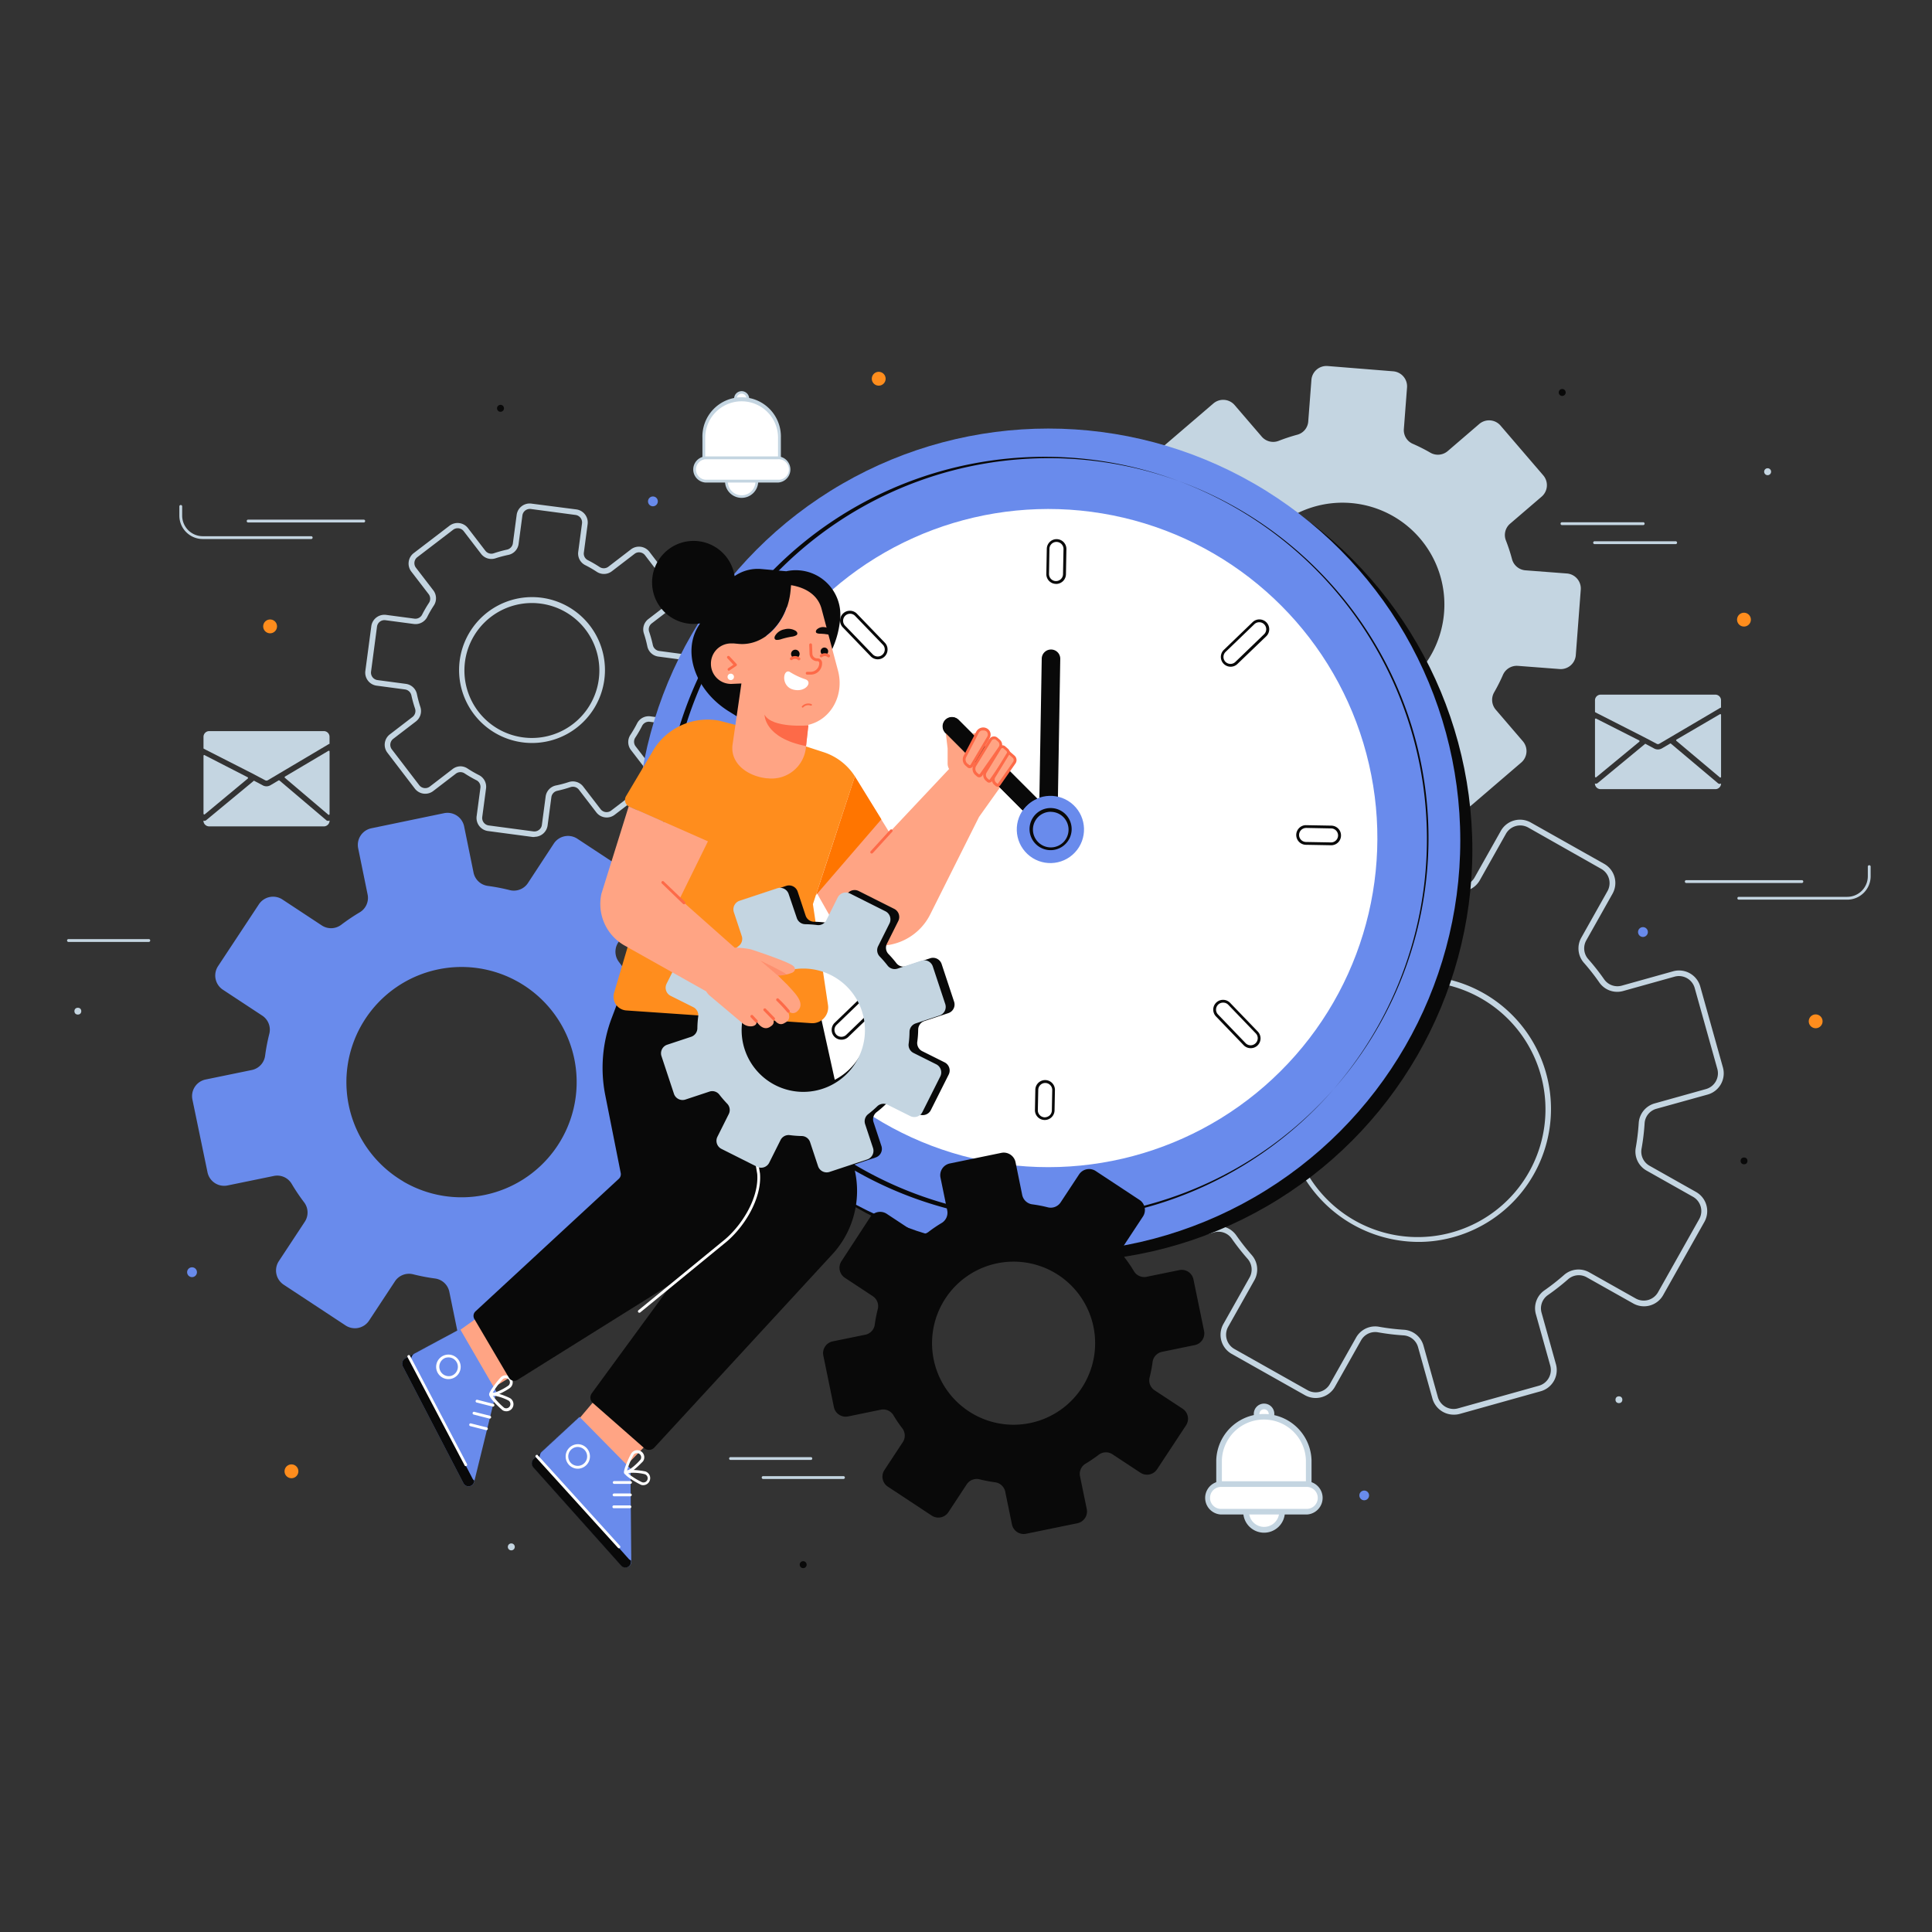 <svg xmlns="http://www.w3.org/2000/svg" id="Layer_1" data-name="Layer 1" viewBox="0 0 512 512"><rect x="0" y="0" width="512" height="512" fill="#333333" stroke="none"/><defs><style>.cls-1{fill:#c4d5e1;}.cls-2{fill:#698bec;}.cls-3{fill:#fff;}.cls-4{fill:#ff8d1d;}.cls-5{fill:#090909;}.cls-6{fill:#ffa484;}.cls-7,.cls-9{fill:#fd6a48;}.cls-8{fill:#ff7500;}.cls-9{opacity:0.36;}</style></defs><title>Increase in Fleet Efficiency</title><path class="cls-1" d="M141.63,221.81a3.55,3.55,0,0,1-.46,0l-11.86-1.58a3.5,3.5,0,0,1-3-3.91l1-7.52a1.94,1.94,0,0,0-1-2,33.45,33.45,0,0,1-3.23-1.87,2,2,0,0,0-2.27.1l-6,4.6a3.47,3.47,0,0,1-4.88-.65l-7.26-9.5a3.46,3.46,0,0,1,.65-4.87l6-4.61a2,2,0,0,0,.69-2.16,32.38,32.38,0,0,1-1-3.6,2,2,0,0,0-1.67-1.53l-7.52-1a3.48,3.48,0,0,1-3-3.9l1.58-11.86a3.5,3.5,0,0,1,3.91-3l7.52,1a2,2,0,0,0,2-1,33.29,33.29,0,0,1,1.87-3.22,2,2,0,0,0-.1-2.27l-4.61-6a3.49,3.49,0,0,1-.68-2.58,3.45,3.45,0,0,1,1.33-2.3l9.5-7.27a3.51,3.51,0,0,1,2.58-.68,3.45,3.45,0,0,1,2.3,1.33l4.61,6a2,2,0,0,0,2.16.69,32.38,32.38,0,0,1,3.6-1,2,2,0,0,0,1.53-1.68l1-7.51a3.48,3.48,0,0,1,3.91-3L152.73,135a3.49,3.49,0,0,1,3,3.91l-1,7.51a1.94,1.94,0,0,0,1,2,33.29,33.29,0,0,1,3.22,1.87,2,2,0,0,0,2.27-.1l6-4.61a3.5,3.5,0,0,1,4.88.65l7.26,9.5a3.48,3.48,0,0,1-.65,4.88l-6,4.6a2,2,0,0,0-.69,2.17,31.26,31.26,0,0,1,1,3.6,2,2,0,0,0,1.67,1.53l7.52,1a3.49,3.49,0,0,1,3,3.91l-1.58,11.86a3.48,3.48,0,0,1-3.91,3l-7.51-1a2,2,0,0,0-2,1,32.29,32.29,0,0,1-1.87,3.23,2,2,0,0,0,.1,2.27l4.61,6a3.48,3.48,0,0,1,.68,2.57,3.42,3.42,0,0,1-1.33,2.3l-9.5,7.27a3.47,3.47,0,0,1-4.88-.65l-4.61-6a2,2,0,0,0-2.16-.69,34.07,34.07,0,0,1-3.6,1,2,2,0,0,0-1.53,1.67l-1,7.52a3.5,3.5,0,0,1-3.45,3ZM122,203.08a3.44,3.44,0,0,1,1.87.56,30.39,30.39,0,0,0,3.08,1.78A3.45,3.45,0,0,1,128.8,209l-1,7.51a2,2,0,0,0,1.71,2.24l11.86,1.58a2,2,0,0,0,1.46-.4,1.92,1.92,0,0,0,.77-1.31l1-7.52a3.46,3.46,0,0,1,2.71-2.94,28.86,28.86,0,0,0,3.43-.91,3.46,3.46,0,0,1,3.82,1.2l4.61,6a2,2,0,0,0,2.78.37l9.5-7.26a2,2,0,0,0,.37-2.79l-4.61-6a3.46,3.46,0,0,1-.16-4,32.49,32.49,0,0,0,1.79-3.08,3.45,3.45,0,0,1,3.54-1.85l7.52,1a2,2,0,0,0,2.23-1.7h0l1.58-11.86A2,2,0,0,0,182,175l-7.51-1a3.43,3.43,0,0,1-2.94-2.71,31.12,31.12,0,0,0-.92-3.44,3.45,3.45,0,0,1,1.21-3.81l6-4.61a2,2,0,0,0,.37-2.78l-7.27-9.5a2,2,0,0,0-1.31-.76,1.9,1.9,0,0,0-1.47.39l-6,4.6a3.44,3.44,0,0,1-4,.16,30.39,30.39,0,0,0-3.08-1.78,3.43,3.43,0,0,1-1.84-3.54l1-7.52a2,2,0,0,0-1.71-2.23l-11.85-1.58a2,2,0,0,0-2.24,1.71l-1,7.51a3.43,3.43,0,0,1-2.71,2.94,34,34,0,0,0-3.43.91,3.44,3.44,0,0,1-3.82-1.2l-4.6-6a2,2,0,0,0-2.79-.37l-9.5,7.27a2,2,0,0,0-.37,2.78l4.61,6a3.48,3.48,0,0,1,.16,4,29.34,29.34,0,0,0-1.78,3.08,3.48,3.48,0,0,1-3.55,1.84l-7.52-1a2,2,0,0,0-1.47.39,2,2,0,0,0-.76,1.32L98.33,178a2,2,0,0,0,1.71,2.23l7.51,1a3.46,3.46,0,0,1,2.94,2.72,31.55,31.55,0,0,0,.92,3.43,3.48,3.48,0,0,1-1.2,3.82l-6,4.6a2,2,0,0,0-.37,2.79l7.27,9.5a2,2,0,0,0,2.78.37l6-4.61A3.46,3.46,0,0,1,122,203.08Zm19-6.18q-.76,0-1.53-.06a19.33,19.33,0,1,1,1.53.06Zm0-37.09a17.88,17.88,0,1,0,1.42.06C142,159.83,141.5,159.81,141,159.81Z"></path><path class="cls-1" d="M417.6,173.64l1.32-17.39a4,4,0,0,0-3.67-4.27l-11-.84a4,4,0,0,1-3.53-2.89,45.83,45.83,0,0,0-1.65-5.05,3.94,3.94,0,0,1,1.13-4.42l8.39-7.2A4,4,0,0,0,409,126l-11.35-13.22a4,4,0,0,0-5.62-.43l-8.38,7.2a4,4,0,0,1-4.55.44,46.53,46.53,0,0,0-4.73-2.39,3.94,3.94,0,0,1-2.33-3.93l.84-11a4,4,0,0,0-3.67-4.27L351.82,97a4,4,0,0,0-4.28,3.67l-.84,11a3.93,3.93,0,0,1-2.89,3.53,47.88,47.88,0,0,0-5,1.65,4,4,0,0,1-4.43-1.13l-7.2-8.38a4,4,0,0,0-5.61-.43L308.3,118.29a4,4,0,0,0-.43,5.62l7.2,8.38a4,4,0,0,1,.45,4.55,44.63,44.63,0,0,0-2.4,4.73,3.94,3.94,0,0,1-3.93,2.33l-11-.84a4,4,0,0,0-4.27,3.67l-1.33,17.38a4,4,0,0,0,3.67,4.28l11,.84a3.94,3.94,0,0,1,3.53,2.89,48.05,48.05,0,0,0,1.65,5,3.93,3.93,0,0,1-1.13,4.42l-8.38,7.2a4,4,0,0,0-.43,5.62l11.36,13.22a4,4,0,0,0,5.61.43l8.39-7.2a3.94,3.94,0,0,1,4.54-.44,47.76,47.76,0,0,0,4.74,2.39,4,4,0,0,1,2.33,3.93l-.84,11A4,4,0,0,0,342.3,222l17.38,1.33a4,4,0,0,0,4.27-3.67l.84-11a4,4,0,0,1,2.9-3.53,47.88,47.88,0,0,0,5-1.65,4,4,0,0,1,4.43,1.13l7.19,8.38a4,4,0,0,0,5.62.43l13.23-11.35a4,4,0,0,0,.42-5.62l-7.19-8.38a4,4,0,0,1-.45-4.55,47.76,47.76,0,0,0,2.39-4.74,4,4,0,0,1,3.93-2.32l11,.84A4,4,0,0,0,417.6,173.64Zm-62.5,13.57a27,27,0,1,1,27.46-23.57A27,27,0,0,1,355.1,187.21Z"></path><path class="cls-1" d="M385.23,374.9a5.85,5.85,0,0,1-5.62-4.26l-3.8-13.59a4.27,4.27,0,0,0-3.83-3.16,59.7,59.7,0,0,1-6.81-.82,4.29,4.29,0,0,0-4.48,2.15l-6.92,12.29a5.85,5.85,0,0,1-7.95,2.23l-19.39-10.93a5.82,5.82,0,0,1-2.22-7.94l6.92-12.29a4.31,4.31,0,0,0-.48-4.95,61.4,61.4,0,0,1-4.24-5.4,4.28,4.28,0,0,0-4.68-1.64l-13.59,3.8a5.85,5.85,0,0,1-7.19-4.05l-6-21.44a5.81,5.81,0,0,1,4.05-7.18l13.58-3.8a4.29,4.29,0,0,0,3.16-3.84,60.25,60.25,0,0,1,.82-6.81,4.29,4.29,0,0,0-2.15-4.48l-12.29-6.92a5.82,5.82,0,0,1-2.22-7.94l10.92-19.4a5.82,5.82,0,0,1,7.94-2.22l12.3,6.92a4.28,4.28,0,0,0,4.94-.48,59.46,59.46,0,0,1,5.4-4.23,4.29,4.29,0,0,0,1.64-4.69l-3.79-13.59a5.83,5.83,0,0,1,4-7.19l21.44-6a5.85,5.85,0,0,1,7.19,4.05l3.79,13.59a4.3,4.3,0,0,0,3.84,3.15,62.33,62.33,0,0,1,6.81.82,4.28,4.28,0,0,0,4.48-2.15l6.92-12.29a5.83,5.83,0,0,1,8-2.22l19.39,10.92a5.82,5.82,0,0,1,2.22,7.94l-6.92,12.3a4.31,4.31,0,0,0,.48,5,59.82,59.82,0,0,1,4.24,5.39,4.29,4.29,0,0,0,4.68,1.65l13.59-3.8a5.84,5.84,0,0,1,7.19,4.05l6,21.43a5.83,5.83,0,0,1-4.05,7.19L439,293.83a4.27,4.27,0,0,0-3.16,3.83,59.7,59.7,0,0,1-.82,6.81,4.28,4.28,0,0,0,2.15,4.48l12.29,6.93a5.83,5.83,0,0,1,2.22,7.94l-10.92,19.39a5.82,5.82,0,0,1-7.94,2.22l-12.3-6.92a4.28,4.28,0,0,0-4.94.49,61.29,61.29,0,0,1-5.4,4.23,4.28,4.28,0,0,0-1.64,4.69l3.79,13.58a5.82,5.82,0,0,1-4,7.19l-21.44,6A5.67,5.67,0,0,1,385.23,374.9Zm-20.8-23.39a5.55,5.55,0,0,1,1,.09,59,59,0,0,0,6.64.8,5.78,5.78,0,0,1,5.18,4.24l3.8,13.59a4.33,4.33,0,0,0,5.35,3l21.43-6a4.34,4.34,0,0,0,3-5.34l-3.8-13.59a5.79,5.79,0,0,1,2.23-6.32,59.69,59.69,0,0,0,5.26-4.13,5.81,5.81,0,0,1,6.67-.66l12.29,6.92a4.34,4.34,0,0,0,5.91-1.65l10.92-19.39a4.35,4.35,0,0,0-1.65-5.91l-12.29-6.93a5.78,5.78,0,0,1-2.89-6,59.26,59.26,0,0,0,.8-6.64,5.79,5.79,0,0,1,4.24-5.18l13.59-3.8a4.34,4.34,0,0,0,3-5.34l-6-21.44a4.34,4.34,0,0,0-5.35-3l-13.58,3.79a5.78,5.78,0,0,1-6.32-2.22,58.39,58.39,0,0,0-4.13-5.27,5.78,5.78,0,0,1-.66-6.66l6.92-12.3a4.33,4.33,0,0,0-1.65-5.91L405,219.31a4.34,4.34,0,0,0-5.91,1.65l-6.92,12.3a5.79,5.79,0,0,1-6,2.89,57.3,57.3,0,0,0-6.64-.81,5.76,5.76,0,0,1-5.18-4.24l-3.8-13.59a4.35,4.35,0,0,0-5.35-3l-21.44,6a4.35,4.35,0,0,0-3,5.35l3.8,13.59a5.78,5.78,0,0,1-2.23,6.31,59.69,59.69,0,0,0-5.26,4.13,5.79,5.79,0,0,1-6.67.66L318,243.61a4.33,4.33,0,0,0-5.91,1.65l-10.92,19.4a4.34,4.34,0,0,0,1.65,5.91l12.29,6.92a5.79,5.79,0,0,1,2.89,6.05,59,59,0,0,0-.8,6.64,5.79,5.79,0,0,1-4.24,5.18l-13.59,3.79a4.35,4.35,0,0,0-3,5.35l6,21.44a4.35,4.35,0,0,0,5.34,3l13.59-3.8a5.79,5.79,0,0,1,6.32,2.23,59.69,59.69,0,0,0,4.13,5.26,5.79,5.79,0,0,1,.66,6.67l-6.92,12.29a4.33,4.33,0,0,0,1.65,5.91l19.39,10.92a4.33,4.33,0,0,0,5.91-1.65l6.93-12.29A5.8,5.8,0,0,1,364.43,351.51Zm11.5-22.39a35.63,35.63,0,0,1-33.58-24h0a35.26,35.26,0,1,1,41.13,23.16A34.13,34.13,0,0,1,375.93,329.12Zm-.31-69a33,33,0,0,0-7.23.8,33.86,33.86,0,1,0,7.23-.8Z"></path><path class="cls-2" d="M176,333.93l10.82-16.43a4.49,4.49,0,0,0-1.28-6.23l-10.41-6.86a4.47,4.47,0,0,1-1.9-4.8,51.66,51.66,0,0,0,1.13-5.88,4.46,4.46,0,0,1,3.54-3.75l12.22-2.51a4.5,4.5,0,0,0,3.5-5.31l-4-19.27a4.5,4.5,0,0,0-5.31-3.5l-12.22,2.51a4.45,4.45,0,0,1-4.73-2,52.54,52.54,0,0,0-3.36-5,4.46,4.46,0,0,1-.15-5.16l6.87-10.41a4.51,4.51,0,0,0-1.28-6.23L153,222.27a4.5,4.5,0,0,0-6.23,1.28L139.92,234a4.47,4.47,0,0,1-4.8,1.9,51.66,51.66,0,0,0-5.88-1.13,4.46,4.46,0,0,1-3.75-3.55L123,219a4.5,4.5,0,0,0-5.31-3.5l-19.27,4a4.5,4.5,0,0,0-3.5,5.31L97.41,237a4.45,4.45,0,0,1-2,4.73,52.54,52.54,0,0,0-5,3.36,4.46,4.46,0,0,1-5.16.14l-10.41-6.86a4.51,4.51,0,0,0-6.23,1.28L57.78,256.05a4.51,4.51,0,0,0,1.28,6.23l10.42,6.86a4.46,4.46,0,0,1,1.9,4.79,51.83,51.83,0,0,0-1.13,5.89,4.46,4.46,0,0,1-3.55,3.75l-12.21,2.51a4.5,4.5,0,0,0-3.5,5.31l4,19.27a4.5,4.5,0,0,0,5.31,3.5l12.22-2.51a4.44,4.44,0,0,1,4.73,2,51.42,51.42,0,0,0,3.36,5,4.46,4.46,0,0,1,.14,5.16l-6.86,10.41a4.51,4.51,0,0,0,1.28,6.23l16.43,10.82A4.49,4.49,0,0,0,97.79,350l6.86-10.41a4.46,4.46,0,0,1,4.79-1.9,51.83,51.83,0,0,0,5.89,1.13,4.46,4.46,0,0,1,3.75,3.54l2.51,12.22a4.5,4.5,0,0,0,5.31,3.5l19.27-4a4.5,4.5,0,0,0,3.5-5.31l-2.51-12.22a4.44,4.44,0,0,1,2-4.73,51.42,51.42,0,0,0,5-3.36,4.46,4.46,0,0,1,5.16-.15l10.41,6.87A4.51,4.51,0,0,0,176,333.93Zm-69.12-20.84a30.51,30.51,0,1,1,40-8.23A30.51,30.51,0,0,1,106.84,313.09Z"></path><path class="cls-1" d="M85.85,193.75l-30.41,0a1.52,1.52,0,0,0-1.51,1.51v3a.2.2,0,0,0,.11.18l.7.36L66.92,205l3.38,1.79a.69.69,0,0,0,.64,0l15-8.89,1.13-.67a.82.82,0,0,1,.26-.1v-1.89A1.51,1.51,0,0,0,85.85,193.75Z"></path><path class="cls-1" d="M53.93,200.35l0,15.28a.21.21,0,0,0,.35.16l11.37-9.45a.22.22,0,0,0,0-.35l-11.36-5.83A.21.21,0,0,0,53.93,200.35Z"></path><path class="cls-1" d="M87.34,215.74l0-16.57A.21.21,0,0,0,87,199L75.52,205.8a.22.22,0,0,0,0,.35L87,215.9A.21.21,0,0,0,87.34,215.74Z"></path><path class="cls-1" d="M86.5,217.39,74.05,206.83a.23.23,0,0,0-.24,0l-2.15,1.27a2.09,2.09,0,0,1-1,.28,2.12,2.12,0,0,1-1-.24l-2.38-1.26a1.36,1.36,0,0,1-.12.12L54.64,217.36a.75.75,0,0,1-.46.17.66.66,0,0,1-.27-.06h0A1.52,1.52,0,0,0,55.42,219l30.41,0a1.52,1.52,0,0,0,1.51-1.52v-.05a.7.7,0,0,1-.37.11A.75.75,0,0,1,86.5,217.39Z"></path><path class="cls-1" d="M454.62,184.09l-30.43,0a1.5,1.5,0,0,0-1.5,1.5v3a.2.2,0,0,0,.11.19l.7.36,12.18,6.2,3.38,1.78a.66.66,0,0,0,.64,0l15-8.83,1.13-.67a.8.8,0,0,1,.26-.09v-1.88A1.5,1.5,0,0,0,454.62,184.09Z"></path><path class="cls-1" d="M422.69,190.63l0,15.17a.21.21,0,0,0,.35.16l11.37-9.38a.22.22,0,0,0,0-.35L423,190.44A.21.21,0,0,0,422.69,190.63Z"></path><path class="cls-1" d="M456.1,205.91l0-16.45a.21.21,0,0,0-.32-.18L444.28,196a.22.22,0,0,0,0,.35l11.51,9.68A.21.21,0,0,0,456.1,205.91Z"></path><path class="cls-1" d="M455.26,207.55l-12.45-10.48a.2.2,0,0,0-.24,0l-2.15,1.26a2.09,2.09,0,0,1-1.05.28,2,2,0,0,1-1-.25L436,197.09a.68.68,0,0,1-.12.12L423.4,207.52a.75.75,0,0,1-.46.17.88.88,0,0,1-.27-.06h0a1.5,1.5,0,0,0,1.5,1.5l30.43,0a1.5,1.5,0,0,0,1.5-1.5v0a.7.7,0,0,1-.37.11A.75.75,0,0,1,455.26,207.55Z"></path><path class="cls-3" d="M200.57,127.54a4,4,0,1,1-4-4A4,4,0,0,1,200.57,127.54Z"></path><path class="cls-1" d="M196.54,131.94a4.4,4.4,0,1,1,4.4-4.4A4.41,4.41,0,0,1,196.54,131.94Zm0-8a3.66,3.66,0,1,0,3.66,3.65A3.66,3.66,0,0,0,196.54,123.89Z"></path><path class="cls-3" d="M198.21,105.62a1.67,1.67,0,1,1-3.33,0,1.67,1.67,0,0,1,3.33,0Z"></path><path class="cls-1" d="M196.54,107.66a2,2,0,1,1,2-2A2,2,0,0,1,196.54,107.66Zm0-3.33a1.29,1.29,0,1,0,1.29,1.29A1.29,1.29,0,0,0,196.54,104.33Z"></path><path class="cls-3" d="M196.54,106h0a10,10,0,0,1,10,10v8.43a0,0,0,0,1,0,0h-20a0,0,0,0,1,0,0V116A10,10,0,0,1,196.54,106Z"></path><path class="cls-1" d="M206.94,124.79H186.15V116a10.4,10.4,0,1,1,20.79,0ZM186.89,124h19.3V116a9.65,9.65,0,0,0-19.3,0Z"></path><path class="cls-3" d="M206.13,127.5H187a3.09,3.09,0,0,1-3.09-3.08h0a3.09,3.09,0,0,1,3.09-3.09h19.18a3.09,3.09,0,0,1,3.09,3.09h0A3.08,3.08,0,0,1,206.13,127.5Z"></path><path class="cls-1" d="M206.13,127.88H187a3.47,3.47,0,0,1,0-6.93h19.18a3.47,3.47,0,0,1,0,6.93ZM187,121.7a2.72,2.72,0,0,0,0,5.43h19.18a2.72,2.72,0,1,0,0-5.43Z"></path><path class="cls-3" d="M339.72,400.66a4.78,4.78,0,1,1-4.77-4.77A4.77,4.77,0,0,1,339.72,400.66Z"></path><path class="cls-1" d="M335,406.18a5.52,5.52,0,1,1,5.51-5.52A5.52,5.52,0,0,1,335,406.18Zm0-9.54a4,4,0,1,0,4,4A4,4,0,0,0,335,396.64Z"></path><path class="cls-3" d="M336.92,374.69a2,2,0,1,1-2-2A2,2,0,0,1,336.92,374.69Z"></path><path class="cls-1" d="M335,377.41a2.72,2.72,0,1,1,2.71-2.72A2.72,2.72,0,0,1,335,377.41Zm0-3.94a1.23,1.23,0,1,0,1.22,1.22A1.23,1.23,0,0,0,335,373.47Z"></path><path class="cls-3" d="M334.95,375.09h0A11.88,11.88,0,0,1,346.82,387v10a0,0,0,0,1,0,0H323.07a0,0,0,0,1,0,0V387a11.88,11.88,0,0,1,11.88-11.88Z"></path><path class="cls-1" d="M347.57,397.71H322.32V387a12.63,12.63,0,0,1,25.25,0Zm-23.76-1.5h22.27V387a11.14,11.14,0,0,0-22.27,0Z"></path><path class="cls-3" d="M346.31,400.62H323.58a3.66,3.66,0,0,1-3.66-3.66h0a3.66,3.66,0,0,1,3.66-3.66h22.73A3.66,3.66,0,0,1,350,397h0A3.66,3.66,0,0,1,346.31,400.62Z"></path><path class="cls-1" d="M346.31,401.36H323.58a4.41,4.41,0,0,1,0-8.81h22.73a4.41,4.41,0,0,1,0,8.81Zm-22.73-7.31a2.91,2.91,0,1,0,0,5.82h22.73a2.91,2.91,0,1,0,0-5.82Z"></path><path class="cls-4" d="M234.7,100.37a1.83,1.83,0,1,1-1.83-1.83A1.83,1.83,0,0,1,234.7,100.37Z"></path><path class="cls-4" d="M464,164.21a1.83,1.83,0,1,1-1.83-1.83A1.83,1.83,0,0,1,464,164.21Z"></path><path class="cls-4" d="M483,270.66a1.83,1.83,0,1,1-1.83-1.83A1.83,1.83,0,0,1,483,270.66Z"></path><path class="cls-4" d="M79.07,389.91a1.83,1.83,0,1,1-1.83-1.83A1.82,1.82,0,0,1,79.07,389.91Z"></path><path class="cls-4" d="M73.41,166a1.83,1.83,0,1,1-1.82-1.83A1.82,1.82,0,0,1,73.41,166Z"></path><path class="cls-5" d="M133.56,108.2a.92.92,0,1,1-.92-.91A.92.92,0,0,1,133.56,108.2Z"></path><path class="cls-5" d="M414.92,104a.92.92,0,1,1-.91-.91A.91.91,0,0,1,414.92,104Z"></path><circle class="cls-1" cx="20.63" cy="267.97" r="0.91"></circle><circle class="cls-1" cx="429.03" cy="370.94" r="0.91"></circle><path class="cls-1" d="M469.36,125a.92.92,0,1,1-.91-.91A.92.92,0,0,1,469.36,125Z"></path><path class="cls-1" d="M136.42,409.94a.92.92,0,1,1-.92-.92A.92.92,0,0,1,136.42,409.94Z"></path><path class="cls-5" d="M213.77,414.65a.92.92,0,1,1-.92-.92A.92.92,0,0,1,213.77,414.65Z"></path><circle class="cls-5" cx="462.19" cy="307.65" r="0.91"></circle><path class="cls-2" d="M174.33,132.86a1.3,1.3,0,1,1-1.29-1.29A1.29,1.29,0,0,1,174.33,132.86Z"></path><path class="cls-2" d="M436.7,247a1.3,1.3,0,1,1-1.29-1.3A1.29,1.29,0,0,1,436.7,247Z"></path><path class="cls-2" d="M52.19,337.14a1.3,1.3,0,1,1-1.29-1.29A1.29,1.29,0,0,1,52.19,337.14Z"></path><circle class="cls-2" cx="361.53" cy="396.3" r="1.29"></circle><path class="cls-1" d="M82.53,142.85H53.74a6.21,6.21,0,0,1-6.21-6.2v-2.5a.38.38,0,0,1,.75,0v2.5a5.46,5.46,0,0,0,5.46,5.45H82.53a.38.38,0,0,1,0,.75Z"></path><path class="cls-1" d="M96.45,138.46H65.7a.38.38,0,0,1,0-.75H96.45a.38.38,0,0,1,0,.75Z"></path><path class="cls-1" d="M489.54,238.42h-28.8a.38.38,0,0,1,0-.75h28.8a5.46,5.46,0,0,0,5.45-5.45v-2.49a.38.38,0,1,1,.75,0v2.49A6.21,6.21,0,0,1,489.54,238.42Z"></path><path class="cls-1" d="M477.57,234H446.82a.38.38,0,0,1,0-.75h30.75a.38.38,0,0,1,0,.75Z"></path><path class="cls-1" d="M214.94,386.9h-21.4a.38.38,0,0,1,0-.75h21.4a.38.38,0,0,1,0,.75Z"></path><path class="cls-1" d="M39.49,249.62H18.09a.38.38,0,0,1,0-.75h21.4a.38.38,0,0,1,0,.75Z"></path><path class="cls-1" d="M223.58,391.94h-21.4a.38.38,0,0,1,0-.75h21.4a.38.38,0,0,1,0,.75Z"></path><path class="cls-1" d="M435.4,139.15H414a.38.38,0,1,1,0-.75H435.4a.38.38,0,1,1,0,.75Z"></path><path class="cls-1" d="M444,144.19H422.65a.38.38,0,1,1,0-.75H444a.38.38,0,1,1,0,.75Z"></path><circle class="cls-5" cx="281.02" cy="225.2" r="109.17"></circle><circle class="cls-2" cx="277.82" cy="222.74" r="109.17"></circle><circle class="cls-2" cx="277.82" cy="222.12" r="101.12" transform="translate(-75.69 261.5) rotate(-45)"></circle><path class="cls-5" d="M277.87,323.61l-2,0a101.28,101.28,0,1,1,2,0Zm-.07-202.19a100.67,100.67,0,1,0,72.59,30.82A100.38,100.38,0,0,0,277.8,121.42Z"></path><circle class="cls-3" cx="277.82" cy="222.12" r="87.21" transform="translate(-2 441.71) rotate(-76.77)"></circle><path class="cls-5" d="M232.62,174.72h-.05a2.57,2.57,0,0,1-1.83-.79l-7.33-7.62a2.6,2.6,0,1,1,3.74-3.61l7.34,7.62a2.56,2.56,0,0,1,.72,1.85,2.58,2.58,0,0,1-2.59,2.55Zm-7.34-12.07a1.86,1.86,0,0,0-1.34,3.14l7.34,7.62a1.85,1.85,0,0,0,2.62.05h0a1.85,1.85,0,0,0,.57-1.3,1.83,1.83,0,0,0-.52-1.32l-7.34-7.62A1.83,1.83,0,0,0,225.28,162.65Z"></path><path class="cls-5" d="M331.46,277.78a2.6,2.6,0,0,1-1.88-.79l-7.33-7.62a2.61,2.61,0,0,1-.73-1.86,2.57,2.57,0,0,1,.8-1.82,2.6,2.6,0,0,1,3.67.07l7.34,7.62a2.61,2.61,0,0,1,.73,1.85,2.64,2.64,0,0,1-.8,1.83h0A2.59,2.59,0,0,1,331.46,277.78Zm-7.34-12.07a1.85,1.85,0,0,0-1.33,3.14l7.33,7.62a1.86,1.86,0,0,0,2.62,0h0a1.85,1.85,0,0,0,.57-1.3,1.79,1.79,0,0,0-.52-1.32l-7.33-7.62A1.86,1.86,0,0,0,324.12,265.71Z"></path><path class="cls-5" d="M223,275.53a2.58,2.58,0,0,1-2.6-2.65,2.56,2.56,0,0,1,.79-1.82l7.62-7.34a2.51,2.51,0,0,1,1.86-.72,2.56,2.56,0,0,1,1.82.79h0a2.6,2.6,0,0,1-.07,3.68l-7.62,7.34A2.59,2.59,0,0,1,223,275.53Zm7.62-11.79a1.88,1.88,0,0,0-1.29.52l-7.62,7.34a1.86,1.86,0,0,0-.57,1.3,1.91,1.91,0,0,0,.52,1.32,1.86,1.86,0,0,0,2.62,0l7.62-7.34a1.85,1.85,0,0,0,0-2.62,1.82,1.82,0,0,0-1.3-.57Z"></path><path class="cls-5" d="M326.09,176.69h0a2.6,2.6,0,0,1-1.76-4.47l7.62-7.34a2.56,2.56,0,0,1,1.86-.73,2.61,2.61,0,0,1,1.82.8h0a2.6,2.6,0,0,1-.07,3.68L327.89,176A2.59,2.59,0,0,1,326.09,176.69Zm7.62-11.79a1.84,1.84,0,0,0-1.29.52l-7.62,7.34a1.86,1.86,0,0,0-.05,2.62,1.89,1.89,0,0,0,1.3.56,1.84,1.84,0,0,0,1.32-.51l7.62-7.34a1.85,1.85,0,0,0,.05-2.62,1.82,1.82,0,0,0-1.3-.57Z"></path><path class="cls-5" d="M209.43,221h-.05l-5.38-.1a2.6,2.6,0,1,1,.09-5.2l5.39.1a2.6,2.6,0,0,1,0,5.2ZM204,216.44a1.86,1.86,0,0,0,0,3.71l5.39.1a1.82,1.82,0,0,0,1.88-1.82h0a1.84,1.84,0,0,0-1.81-1.88l-5.39-.11Z"></path><path class="cls-5" d="M352.79,224h-.05l-6.67-.12a2.6,2.6,0,0,1-1.75-4.48,2.52,2.52,0,0,1,1.85-.72l6.66.12a2.62,2.62,0,0,1,1.83.8,2.56,2.56,0,0,1,.72,1.85A2.59,2.59,0,0,1,352.79,224Zm-6.67-4.58a1.86,1.86,0,0,0-1.28.52,1.84,1.84,0,0,0-.57,1.3,1.86,1.86,0,0,0,1.82,1.89l6.66.12h0a1.86,1.86,0,0,0,1.85-1.82h0a1.86,1.86,0,0,0-1.82-1.89l-6.66-.13Z"></path><path class="cls-5" d="M276.87,296.81h-.05a2.59,2.59,0,0,1-2.55-2.65l.1-5.38a2.61,2.61,0,0,1,2.65-2.55h0a2.6,2.6,0,0,1,2.55,2.65l-.1,5.38A2.6,2.6,0,0,1,276.87,296.81ZM277,287a1.85,1.85,0,0,0-1.85,1.82l-.11,5.39a1.86,1.86,0,0,0,1.82,1.89,2,2,0,0,0,1.32-.52,1.84,1.84,0,0,0,.57-1.3l.1-5.39A1.86,1.86,0,0,0,277,287Z"></path><path class="cls-5" d="M279.84,154.74h0a2.58,2.58,0,0,1-2.55-2.64l.12-6.67a2.61,2.61,0,0,1,.8-1.82,2.55,2.55,0,0,1,1.85-.73,2.61,2.61,0,0,1,2.55,2.65l-.12,6.66a2.61,2.61,0,0,1-2.6,2.56Zm.12-11.12a1.8,1.8,0,0,0-1.28.52,1.82,1.82,0,0,0-.57,1.3L278,152.1a1.87,1.87,0,0,0,.52,1.32,1.84,1.84,0,0,0,1.3.57,1.87,1.87,0,0,0,1.32-.52,1.84,1.84,0,0,0,.57-1.3l.13-6.66a1.89,1.89,0,0,0-.52-1.32,1.85,1.85,0,0,0-1.3-.57Z"></path><path class="cls-5" d="M277.76,219.71h0a2.46,2.46,0,0,0,2.5-2.42l.72-42.66a2.44,2.44,0,0,0-2.41-2.5h0a2.46,2.46,0,0,0-2.5,2.42l-.72,42.66A2.45,2.45,0,0,0,277.76,219.71Z"></path><path class="cls-5" d="M279.18,219.43h0a2.46,2.46,0,0,0,0-3.48L254,190.74a2.46,2.46,0,0,0-3.48,0h0a2.45,2.45,0,0,0,0,3.47l25.21,25.22A2.46,2.46,0,0,0,279.18,219.43Z"></path><circle class="cls-2" cx="278.37" cy="219.84" r="8.91" transform="translate(-72.44 272.31) rotate(-46.81)"></circle><path class="cls-2" d="M274.81,223.37a5.08,5.08,0,1,0,.13-7.19A5.09,5.09,0,0,0,274.81,223.37Z"></path><path class="cls-5" d="M278.47,225.3h-.1a5.58,5.58,0,1,1,.1,0Zm0-10.17a4.71,4.71,0,0,0-3.39,8h0a4.72,4.72,0,0,0,6.66.13,4.72,4.72,0,0,0-3.18-8.11Z"></path><path class="cls-5" d="M306.64,389.37l7.67-11.64a3.18,3.18,0,0,0-.91-4.41L306,368.46a3.16,3.16,0,0,1-1.35-3.39,35.23,35.23,0,0,0,.8-4.17,3.17,3.17,0,0,1,2.51-2.65l8.65-1.78a3.18,3.18,0,0,0,2.48-3.76l-2.81-13.65a3.17,3.17,0,0,0-3.75-2.47l-8.66,1.77a3.16,3.16,0,0,1-3.35-1.45,35.49,35.49,0,0,0-2.38-3.51,3.16,3.16,0,0,1-.1-3.65l4.86-7.37A3.18,3.18,0,0,0,302,318l-11.63-7.67a3.19,3.19,0,0,0-4.41.91l-4.86,7.37a3.15,3.15,0,0,1-3.39,1.35,35.23,35.23,0,0,0-4.17-.8,3.16,3.16,0,0,1-2.65-2.51L269.13,308a3.19,3.19,0,0,0-3.76-2.48l-13.65,2.81a3.18,3.18,0,0,0-2.48,3.76l1.78,8.65a3.16,3.16,0,0,1-1.45,3.35,35.49,35.49,0,0,0-3.51,2.38,3.16,3.16,0,0,1-3.65.1L235,321.68a3.18,3.18,0,0,0-4.41.91L223,334.22a3.18,3.18,0,0,0,.91,4.41l7.37,4.86a3.18,3.18,0,0,1,1.35,3.4,36.81,36.81,0,0,0-.81,4.16,3.15,3.15,0,0,1-2.5,2.66l-8.65,1.77a3.19,3.19,0,0,0-2.48,3.76l2.8,13.65a3.19,3.19,0,0,0,3.76,2.48l8.65-1.78a3.16,3.16,0,0,1,3.36,1.45,35.49,35.49,0,0,0,2.38,3.51,3.17,3.17,0,0,1,.1,3.65l-4.86,7.38a3.17,3.17,0,0,0,.91,4.4l11.63,7.67a3.19,3.19,0,0,0,4.41-.9l4.86-7.38a3.15,3.15,0,0,1,3.39-1.34,39.81,39.81,0,0,0,4.17.8,3.15,3.15,0,0,1,2.65,2.5l1.78,8.66a3.18,3.18,0,0,0,3.76,2.47l13.65-2.8A3.19,3.19,0,0,0,288,399.9l-1.78-8.65a3.15,3.15,0,0,1,1.45-3.35,39.34,39.34,0,0,0,3.51-2.38,3.16,3.16,0,0,1,3.65-.11l7.37,4.86A3.19,3.19,0,0,0,306.64,389.37ZM257.7,374.61A21.61,21.61,0,1,1,286,368.79,21.6,21.6,0,0,1,257.7,374.61Z"></path><polygon class="cls-6" points="158.21 370.38 151.63 378.15 165.26 389.08 171.72 382.44 158.21 370.38"></polygon><path class="cls-2" d="M167.11,389.22l0,3.64.19,21a1.5,1.5,0,0,1-2.62,1l-23.25-26a1.67,1.67,0,0,1,.15-2.37l12-11Z"></path><path class="cls-5" d="M143.43,387.1a1.67,1.67,0,0,1,.15-2.37l10-9.19-12.07,11a1.67,1.67,0,0,0-.15,2.37l23.25,26a1.5,1.5,0,0,0,2.62-1v-.38a1.52,1.52,0,0,1-.6-.39Z"></path><path class="cls-3" d="M164.05,410.31a.36.36,0,0,1-.28-.12l-21.76-24a.38.38,0,0,1,0-.53.37.37,0,0,1,.53,0l21.75,24a.38.38,0,0,1,0,.53A.38.38,0,0,1,164.05,410.31Z"></path><path class="cls-3" d="M153.09,389.22a3.18,3.18,0,0,1-.74-.09,3.25,3.25,0,0,1,1.47-6.33,3.25,3.25,0,0,1,1,5.92h0A3.18,3.18,0,0,1,153.09,389.22Zm0-5.76a2.46,2.46,0,0,0-1.31.38,2.5,2.5,0,0,0,.75,4.56,2.47,2.47,0,0,0,1.89-.31h0a2.5,2.5,0,0,0-.76-4.56A2.78,2.78,0,0,0,153.08,383.46Z"></path><path class="cls-3" d="M162.77,393.24a.37.37,0,1,1,0-.74h4.32a.37.37,0,0,1,.37.37.38.38,0,0,1-.37.37Z"></path><path class="cls-3" d="M162.73,396.53a.36.36,0,0,1-.37-.37.37.37,0,0,1,.37-.37h4.32a.37.37,0,0,1,.37.37.36.36,0,0,1-.37.37Z"></path><path class="cls-3" d="M162.62,399.7a.38.38,0,0,1,0-.75h4.32a.37.37,0,0,1,0,.74l-4.32,0Z"></path><path class="cls-3" d="M165.87,390.66a.54.54,0,0,1-.22,0,.44.44,0,0,1-.28-.3c-.23-.8,1.59-4.78,2-5.29h0a1.86,1.86,0,1,1,3,2.24C170.15,387.51,167.19,390.66,165.87,390.66Zm.22-.54h0Zm1.85-4.64a20.93,20.93,0,0,0-1.82,4.4,14.88,14.88,0,0,0,3.61-3.06,1.12,1.12,0,0,0-1.79-1.34Z"></path><path class="cls-3" d="M170.47,393.59a1.68,1.68,0,0,1-.54-.08c-.23-.06-4.7-2.4-4.44-3.29a.75.75,0,0,1,.37-.44c1-.55,4.45,0,5.15.16h0a1.87,1.87,0,0,1-.54,3.65Zm-4.15-3.21a19,19,0,0,0,3.82,2.42,1.12,1.12,0,1,0,.65-2.14A13,13,0,0,0,166.32,390.38Z"></path><polygon class="cls-6" points="127.64 348.4 119.34 354.3 129.82 368.27 137.73 363.45 127.64 348.4"></polygon><path class="cls-2" d="M131.58,368.87l-.93,3.52-5,20.36a1.51,1.51,0,0,1-2.8.33l-16.06-30.92a1.66,1.66,0,0,1,.73-2.26l14.4-7.68Z"></path><path class="cls-5" d="M109.17,360.93a1.66,1.66,0,0,1,.74-2.26l12-6.41L107.5,359.9a1.66,1.66,0,0,0-.73,2.26l16.06,30.92a1.51,1.51,0,0,0,2.8-.33l.09-.37a1.48,1.48,0,0,1-.49-.53Z"></path><path class="cls-3" d="M123.46,388.55a.35.35,0,0,1-.33-.2L108,359.65a.38.38,0,0,1,.16-.5.36.36,0,0,1,.5.15l15.1,28.7a.39.39,0,0,1-.16.51A.53.53,0,0,1,123.46,388.55Z"></path><path class="cls-3" d="M118.81,365.48a3.25,3.25,0,1,1,1-.15h0A3.27,3.27,0,0,1,118.81,365.48Zm.86-.51h0Zm-.86-5.24a2.85,2.85,0,0,0-.76.11,2.51,2.51,0,0,0,1.51,4.78h0A2.51,2.51,0,0,0,120,360,2.44,2.44,0,0,0,118.81,359.73Z"></path><path class="cls-3" d="M130.65,372.76h-.09l-4.19-1.06a.38.38,0,1,1,.19-.73l4.18,1.07a.37.37,0,0,1,.27.45A.36.36,0,0,1,130.65,372.76Z"></path><path class="cls-3" d="M129.8,375.94h-.1l-4.18-1.07a.37.37,0,1,1,.18-.72l4.19,1.06a.38.38,0,0,1-.09.74Z"></path><path class="cls-3" d="M128.9,379h-.09l-4.18-1.06a.37.37,0,0,1-.27-.45.36.36,0,0,1,.45-.27l4.19,1.06a.37.37,0,0,1,.27.45A.38.38,0,0,1,128.9,379Z"></path><path class="cls-3" d="M130.3,370a.91.91,0,0,1-.49-.12.5.5,0,0,1-.19-.37c0-.83,2.73-4.23,3.22-4.63a1.89,1.89,0,0,1,1.37-.4,1.86,1.86,0,0,1,1.25.69,1.79,1.79,0,0,1,.4,1.37,1.83,1.83,0,0,1-.68,1.25C135,368,131.77,370,130.3,370Zm3.71-4.78a1.1,1.1,0,0,0-.7.24h0a21.6,21.6,0,0,0-2.86,3.82,15.26,15.26,0,0,0,4.26-2.07,1.11,1.11,0,0,0,.41-.75,1.13,1.13,0,0,0-1-1.24Zm-.93,0Z"></path><path class="cls-3" d="M134.2,374a1.86,1.86,0,0,1-1-.27c-.2-.12-4-3.5-3.48-4.29a.69.69,0,0,1,.47-.33c1.12-.29,4.32,1.05,5,1.43h0a1.87,1.87,0,0,1-1,3.46Zm-3.67-4.2a18.47,18.47,0,0,0,3.1,3.29,1.12,1.12,0,0,0,1.16-1.91h0A12.71,12.71,0,0,0,130.53,369.8Z"></path><path class="cls-5" d="M226.54,310.22l-9.67-43.74-25.36-1.77-23.68-5.93a1.63,1.63,0,0,0-1.93,1l-3.79,10a37.24,37.24,0,0,0-1.71,20.45l4.1,20.64a1.64,1.64,0,0,1-.5,1.52l-38,35.14a1.64,1.64,0,0,0-.3,2l9.18,15.59a1.62,1.62,0,0,0,2.27.56L178.23,340l-21.4,29.23a1.93,1.93,0,0,0,.28,2.58l13.61,11.95a1.92,1.92,0,0,0,2.68-.14L221,331.94A24.82,24.82,0,0,0,226.54,310.22Z"></path><path class="cls-3" d="M169.44,347.89a.37.37,0,0,1-.24-.66L191.46,329c4.86-3.8,9.74-11.36,9.21-17.9L195,277.24a.37.37,0,0,1,.3-.43.38.38,0,0,1,.43.31L201.41,311c.55,6.84-4.48,14.67-9.49,18.58L169.68,347.8A.38.38,0,0,1,169.44,347.89Z"></path><path class="cls-6" d="M265.89,199.88l-4.17-4.33-1.11-.74a3.29,3.29,0,0,0-4.43.76l-1.41,1.88-.13-.17-1.07-4a2,2,0,0,0-1.77-1.47l-.33,0a.92.92,0,0,0-1,1l.66,5.54,0,4a2.87,2.87,0,0,0,.41,1.47l-.05,0-15.8,16.79-8.89-14.36-10.38,30.33,3.32,5.86a15,15,0,0,0,26.8-.16l12.92-25.8,6.9-9.68A5.42,5.42,0,0,0,265.89,199.88Z"></path><line class="cls-6" x1="236.16" y1="220.15" x2="230.98" y2="225.82"></line><path class="cls-7" d="M231,226.19a.38.38,0,0,1-.25-.09.38.38,0,0,1,0-.53l5.17-5.67a.38.38,0,0,1,.53,0,.37.37,0,0,1,0,.52l-5.17,5.67A.38.38,0,0,1,231,226.19Z"></path><path class="cls-5" d="M274.88,211.65,254,190.74a2.46,2.46,0,0,0-3.48,3.47L271,214.77a8.57,8.57,0,0,1,1.15-1.35A8.84,8.84,0,0,1,274.88,211.65Z"></path><path class="cls-6" d="M264.13,195.78a1.08,1.08,0,0,0-1.63.25l-.93,1.53-3.2,5.24a1.79,1.79,0,0,0,.34,2.28l.43.38a.57.57,0,0,0,.85-.1l5-7.15a1.47,1.47,0,0,0-.26-1.91Z"></path><path class="cls-7" d="M259.52,206a.94.94,0,0,1-.62-.24l-.44-.38a2.16,2.16,0,0,1-.41-2.75l4.14-6.78a1.43,1.43,0,0,1,1-.67,1.39,1.39,0,0,1,1.17.34l.6.52a1.83,1.83,0,0,1,.32,2.39l-5,7.16a.93.93,0,0,1-.66.4Zm3.9-10.09h-.1a.7.7,0,0,0-.5.33L258.69,203a1.41,1.41,0,0,0,.27,1.8l.43.38a.22.22,0,0,0,.15,0,.19.19,0,0,0,.14-.09l5-7.15a1.08,1.08,0,0,0-.19-1.41l-.6-.52A.71.71,0,0,0,263.42,195.89Z"></path><path class="cls-6" d="M261.57,193.54a1.7,1.7,0,0,0-2.55.62l-.27.58-3,5.76a1.78,1.78,0,0,0,.5,2.24l.47.36a.56.56,0,0,0,.83-.17l4.45-7.5a1.46,1.46,0,0,0-.4-1.89Z"></path><path class="cls-7" d="M257,203.58a.93.93,0,0,1-.57-.19L256,203a2.15,2.15,0,0,1-.62-2.71l3.31-6.33a2.07,2.07,0,0,1,1.37-1.11,2,2,0,0,1,1.73.35h0a1.84,1.84,0,0,1,.5,2.37l-4.45,7.51a.92.92,0,0,1-.63.45Zm3.52-10a1.63,1.63,0,0,0-.31,0,1.33,1.33,0,0,0-.88.72l-.28.57-3,5.78a1.4,1.4,0,0,0,.4,1.77l.46.35a.2.2,0,0,0,.16,0,.16.16,0,0,0,.13-.09l4.45-7.5a1.09,1.09,0,0,0-.31-1.4A1.31,1.31,0,0,0,260.55,193.58Z"></path><path class="cls-6" d="M266.15,198.07a.76.76,0,0,0-1.16.18l-1.21,2-2.63,4.3a1.6,1.6,0,0,0,.3,2l.39.35a.52.52,0,0,0,.76-.09l4.49-6.43a1.32,1.32,0,0,0-.23-1.71Z"></path><path class="cls-7" d="M262.18,207.42a.89.89,0,0,1-.58-.22l-.39-.35a2,2,0,0,1-.38-2.51l3.84-6.29a1.14,1.14,0,0,1,1.72-.26l.71.62a1.69,1.69,0,0,1,.3,2.2L262.91,207a.83.83,0,0,1-.62.37Zm3.46-9.17h-.06a.34.34,0,0,0-.27.18l-3.84,6.29a1.21,1.21,0,0,0,.23,1.56l.39.35a.13.13,0,0,0,.11,0,.12.12,0,0,0,.1-.06l4.48-6.42a1,1,0,0,0-.17-1.22l-.71-.62A.35.35,0,0,0,265.64,198.25Z"></path><path class="cls-6" d="M267.35,199.43l-.07.11-3.84,6.29a1.45,1.45,0,0,0,.28,1.85l.35.31a.46.46,0,0,0,.69-.08l4.06-5.82a1.2,1.2,0,0,0-.21-1.56Z"></path><path class="cls-7" d="M264.38,208.48a.85.85,0,0,1-.56-.21l-.35-.31a1.83,1.83,0,0,1-.35-2.33l4.13-6.78,1.61,1.4a1.58,1.58,0,0,1,.27,2.05l-4.06,5.82a.84.84,0,0,1-.59.36Zm3.06-8.48-3.68,6a1.08,1.08,0,0,0,.2,1.38l.36.31a.07.07,0,0,0,.07,0,.09.09,0,0,0,.06,0l4.06-5.82a.82.82,0,0,0-.14-1.06Z"></path><path class="cls-4" d="M226.55,205.73a15.56,15.56,0,0,0-8.27-6.39l-14.43-4.7-.54-.22c-.47-.19-.94-.35-1.42-.5v0l-.26-.07-1.16-.3L190.66,191a16.8,16.8,0,0,0-17.89,8.44l-6.83,11.49a2,2,0,0,0,.94,2.92l9.23,4.08-13.37,45.17a3.65,3.65,0,0,0,3.25,4.68l49,3.37a4.19,4.19,0,0,0,4.44-4.81l-4-26.72Z"></path><polygon class="cls-8" points="233.57 217.13 216.26 237.19 226.55 205.73 233.57 217.13"></polygon><path class="cls-5" d="M252.85,265.47l-3.31-10a2.4,2.4,0,0,0-3-1.53l-6.35,2.1a2.38,2.38,0,0,1-2.64-.79,27.33,27.33,0,0,0-2.1-2.43,2.4,2.4,0,0,1-.4-2.73l3-6a2.4,2.4,0,0,0-1.07-3.23l-9.42-4.73a2.4,2.4,0,0,0-3.23,1.07l-3,6a2.37,2.37,0,0,1-2.43,1.3,30.89,30.89,0,0,0-3.2-.23,2.38,2.38,0,0,1-2.21-1.65l-2.1-6.34a2.42,2.42,0,0,0-3-1.53l-10,3.32a2.41,2.41,0,0,0-1.53,3l2.1,6.34a2.4,2.4,0,0,1-.79,2.65,28.46,28.46,0,0,0-2.43,2.09,2.36,2.36,0,0,1-2.73.4l-6-3a2.4,2.4,0,0,0-3.23,1.07L179,260.08a2.41,2.41,0,0,0,1.07,3.24l6,3a2.39,2.39,0,0,1,1.31,2.44,26,26,0,0,0-.23,3.19,2.4,2.4,0,0,1-1.65,2.22l-6.34,2.1a2.41,2.41,0,0,0-1.53,3l3.31,10a2.41,2.41,0,0,0,3,1.52l6.34-2.1a2.38,2.38,0,0,1,2.64.79A27.33,27.33,0,0,0,195,292a2.4,2.4,0,0,1,.4,2.73l-3,6a2.42,2.42,0,0,0,1.07,3.24l9.42,4.72a2.4,2.4,0,0,0,3.23-1.07l3-6a2.37,2.37,0,0,1,2.43-1.31,30.89,30.89,0,0,0,3.2.23,2.37,2.37,0,0,1,2.21,1.65l2.11,6.34a2.41,2.41,0,0,0,3,1.53l10-3.32a2.41,2.41,0,0,0,1.53-3l-2.1-6.34a2.4,2.4,0,0,1,.79-2.65,28.46,28.46,0,0,0,2.43-2.09,2.37,2.37,0,0,1,2.73-.4l6,3a2.4,2.4,0,0,0,3.23-1.07l4.73-9.41a2.41,2.41,0,0,0-1.07-3.24l-6-3A2.41,2.41,0,0,1,243.1,276a26,26,0,0,0,.23-3.19,2.4,2.4,0,0,1,1.65-2.22l6.34-2.1A2.4,2.4,0,0,0,252.85,265.47Zm-33.18,21.39a16.34,16.34,0,1,1,9.81-19.55A16.34,16.34,0,0,1,219.67,286.86Z"></path><path class="cls-1" d="M250.51,266.11l-3.31-10a2.42,2.42,0,0,0-3-1.53l-6.34,2.11a2.38,2.38,0,0,1-2.64-.8,28.68,28.68,0,0,0-2.1-2.42,2.41,2.41,0,0,1-.4-2.74l3-6a2.41,2.41,0,0,0-1.07-3.23l-9.42-4.73a2.42,2.42,0,0,0-3.23,1.07l-3,6a2.38,2.38,0,0,1-2.43,1.31,28.35,28.35,0,0,0-3.2-.23,2.38,2.38,0,0,1-2.21-1.65L209,236.92a2.4,2.4,0,0,0-3-1.53l-10,3.32a2.4,2.4,0,0,0-1.53,3l2.1,6.34a2.38,2.38,0,0,1-.79,2.64,30.49,30.49,0,0,0-2.43,2.1,2.37,2.37,0,0,1-2.73.4l-6-3a2.42,2.42,0,0,0-3.23,1.07l-4.73,9.42a2.4,2.4,0,0,0,1.07,3.23l6,3a2.4,2.4,0,0,1,1.31,2.43,26.34,26.34,0,0,0-.23,3.2,2.41,2.41,0,0,1-1.65,2.22l-6.34,2.1a2.4,2.4,0,0,0-1.53,3l3.31,10a2.41,2.41,0,0,0,3.05,1.53l6.34-2.1a2.38,2.38,0,0,1,2.64.79,30.49,30.49,0,0,0,2.1,2.43,2.4,2.4,0,0,1,.4,2.73l-3,6a2.4,2.4,0,0,0,1.07,3.23l9.42,4.73a2.4,2.4,0,0,0,3.23-1.07l3-6a2.39,2.39,0,0,1,2.43-1.31,28.35,28.35,0,0,0,3.2.24,2.37,2.37,0,0,1,2.21,1.64l2.1,6.34a2.41,2.41,0,0,0,3.05,1.53l10-3.31a2.41,2.41,0,0,0,1.53-3l-2.1-6.34a2.4,2.4,0,0,1,.79-2.65,26.89,26.89,0,0,0,2.43-2.1,2.4,2.4,0,0,1,2.73-.4l6,3a2.4,2.4,0,0,0,3.23-1.07l4.73-9.42a2.4,2.4,0,0,0-1.07-3.23l-6-3a2.37,2.37,0,0,1-1.31-2.43,26.05,26.05,0,0,0,.23-3.2,2.39,2.39,0,0,1,1.65-2.21l6.34-2.1A2.41,2.41,0,0,0,250.51,266.11Zm-31.69,22.13a16.34,16.34,0,1,1,9.82-19.54A16.35,16.35,0,0,1,218.82,288.24Z"></path><path class="cls-6" d="M208.68,261c-.92-.89-1.75-1.71-2.52-2.48a10.54,10.54,0,0,0,3.67-.7,1.31,1.31,0,0,0,.83-.81,1,1,0,0,0-.27-.86,2.71,2.71,0,0,0-.75-.54c-2.53-1.39-10.57-4-10.57-4a19.43,19.43,0,0,0-4.37-.46l-14.59-12.94,7.5-15.25-21-9.27-7.23,23.17a12.64,12.64,0,0,0,6.15,13.72l21.62,12.14h0a4.21,4.21,0,0,0,.92,1.12l8.64,7.28c1.52,1.42,4.16,1,3.74-.49.86,1.37,2.29,2.56,3.85,1.33.94-.57.86-1.42.47-2.26.82,1.23,1.85,2.27,3.22,1.36,1.64-.79,1.27-2.23.57-3.5.65.78,1.5,1.29,2.53.61C213.86,266,210.48,263.05,208.68,261Zm-5.17,6.66c.11.15.23.34.36.55C203.73,268.05,203.61,267.86,203.51,267.7Z"></path><path class="cls-9" d="M206.16,258.56l-4.68-4s6.17,2.91,7,3.71Z"></path><path class="cls-7" d="M208.91,268.39a.35.35,0,0,1-.32-.19,39.53,39.53,0,0,0-2.79-3,.38.38,0,0,1,0-.53.37.37,0,0,1,.53,0,34.56,34.56,0,0,1,2.92,3.13.38.38,0,0,1-.14.51A.41.41,0,0,1,208.91,268.39Z"></path><path class="cls-7" d="M205,270.35a.36.36,0,0,1-.27-.11l-2.32-2.38a.37.37,0,0,1,0-.53.38.38,0,0,1,.53,0l2.33,2.38a.38.38,0,0,1,0,.53A.37.37,0,0,1,205,270.35Z"></path><path class="cls-7" d="M200.45,271a.36.36,0,0,1-.27-.12l-1.23-1.3a.38.38,0,0,1,.55-.52l1.22,1.31a.38.38,0,0,1,0,.53A.35.35,0,0,1,200.45,271Z"></path><line class="cls-6" x1="175.67" y1="233.89" x2="181.27" y2="239.27"></line><path class="cls-7" d="M181.27,239.64a.44.44,0,0,1-.26-.1l-5.59-5.39a.37.37,0,1,1,.51-.53l5.6,5.38a.37.37,0,0,1-.26.64Z"></path><path class="cls-5" d="M208.36,151.39l-6.68-.6a10.77,10.77,0,0,0-7,1.88,11,11,0,1,0-11.77,12.64,11.37,11.37,0,0,0,2.62-.1l-.43.69c-4.36,7-.76,17.11,8,22.59l5.07,3.16,5.29-8.49c2.69-4.32,2.35-9.82-.37-14.69a15.69,15.69,0,0,0,5.44-7.66c.14.25.27.5.43.75,2.26,3.48,10.17,5.7,11.49,10.68a24.59,24.59,0,0,0,2.25-8.88A11.81,11.81,0,0,0,208.36,151.39Z"></path><path class="cls-6" d="M222.08,177.73l-4.36-16.39c-1-3.74-4.32-5.64-8.08-6.26l-.12,1.33c-.76,8.47-6.91,14.84-13.74,14.23l-1.3-.12-1,0a5.33,5.33,0,0,0-5.07,5.53v.12a5.31,5.31,0,0,0,5.53,5.07l2.54-.11-2.37,16.38c-.53,4.9,4.06,8.21,9.11,8.75l.21,0a9.13,9.13,0,0,0,10.12-7.94l.66-6.23.21-.05C220.36,190.53,223.77,184.1,222.08,177.73Z"></path><path class="cls-7" d="M193.21,177.76a.4.4,0,0,1-.32-.17.37.37,0,0,1,.11-.51l1.36-.91-1.58-1.72a.36.36,0,0,1,0-.52.37.37,0,0,1,.52,0l1.87,2a.37.37,0,0,1,.1.3.36.36,0,0,1-.17.26l-1.72,1.15A.36.36,0,0,1,193.21,177.76Z"></path><path class="cls-3" d="M192.81,179.34a.86.86,0,0,0,.8.89.85.85,0,1,0-.8-.89Z"></path><path class="cls-7" d="M214.24,192.24s-9.67.83-11.62-2.84h0s-.16,6.16,11,8.32Z"></path><path class="cls-5" d="M219.45,172.39a1,1,0,1,1-1.25-.74A1,1,0,0,1,219.45,172.39Z"></path><path class="cls-5" d="M211.9,173.31a1.13,1.13,0,1,1-1.12-1.13A1.12,1.12,0,0,1,211.9,173.31Z"></path><path class="cls-7" d="M215,187a.17.17,0,0,1-.14,0,1.83,1.83,0,0,0-2,.46.24.24,0,0,1-.31,0,.22.22,0,0,1,0-.31,2.29,2.29,0,0,1,2.49-.56.22.22,0,0,1,.12.28A.24.24,0,0,1,215,187Z"></path><path class="cls-5" d="M205.73,169.58a3.43,3.43,0,0,0,1.34-.21c.46-.14.93-.27,1.34-.37s.89-.19,1.37-.27a3.11,3.11,0,0,0,1.29-.41c.32-.23.37-.69-.18-1.12a3.74,3.74,0,0,0-3-.42,3.59,3.59,0,0,0-2.49,1.72C205.08,169.12,205.33,169.51,205.73,169.58Z"></path><path class="cls-5" d="M220.23,168.12a2,2,0,0,1-.94,0l-.95-.13c-.29,0-.62-.05-1-.06a1.94,1.94,0,0,1-.92-.17c-.24-.14-.3-.5,0-.89a2.42,2.42,0,0,1,2-.67,2.39,2.39,0,0,1,1.86,1.06C220.64,167.69,220.5,168,220.23,168.12Z"></path><path class="cls-6" d="M209.71,174.57a1.59,1.59,0,0,1,2,0"></path><path class="cls-7" d="M209.71,174.94a.39.39,0,0,1-.29-.13.38.38,0,0,1,.05-.53,2,2,0,0,1,2.45,0,.38.38,0,1,1-.46.6,1.21,1.21,0,0,0-1.52,0A.4.4,0,0,1,209.71,174.94Z"></path><path class="cls-6" d="M217.64,173.83a1.62,1.62,0,0,1,2,0"></path><path class="cls-7" d="M217.64,174.2a.35.35,0,0,1-.28-.13.38.38,0,0,1,0-.53,2,2,0,0,1,2.45,0,.37.37,0,0,1,.07.53.38.38,0,0,1-.52.07,1.21,1.21,0,0,0-1.52,0A.35.35,0,0,1,217.64,174.2Z"></path><path class="cls-3" d="M209.19,178a19.51,19.51,0,0,0,4.18,2c2.15.66.15,3.6-3.14,2.75S207.45,177.37,209.19,178Z"></path><path class="cls-6" d="M214.78,170.83l.09,2.39a1.67,1.67,0,0,0,1.72,1.59h0a.82.82,0,0,1,.85.79h0a2.67,2.67,0,0,1-2.56,2.77l-1,0"></path><path class="cls-7" d="M213.91,178.78a.37.37,0,0,1-.37-.36.36.36,0,0,1,.36-.38l1,0a2.3,2.3,0,0,0,2.21-2.38.47.47,0,0,0-.47-.44,2,2,0,0,1-1.45-.54,2,2,0,0,1-.65-1.4l-.09-2.39a.37.37,0,0,1,.36-.39.36.36,0,0,1,.38.36l.1,2.39a1.25,1.25,0,0,0,1.32,1.22,1.21,1.21,0,0,1,1.25,1.16,3,3,0,0,1-2.93,3.15l-1,0Z"></path></svg>